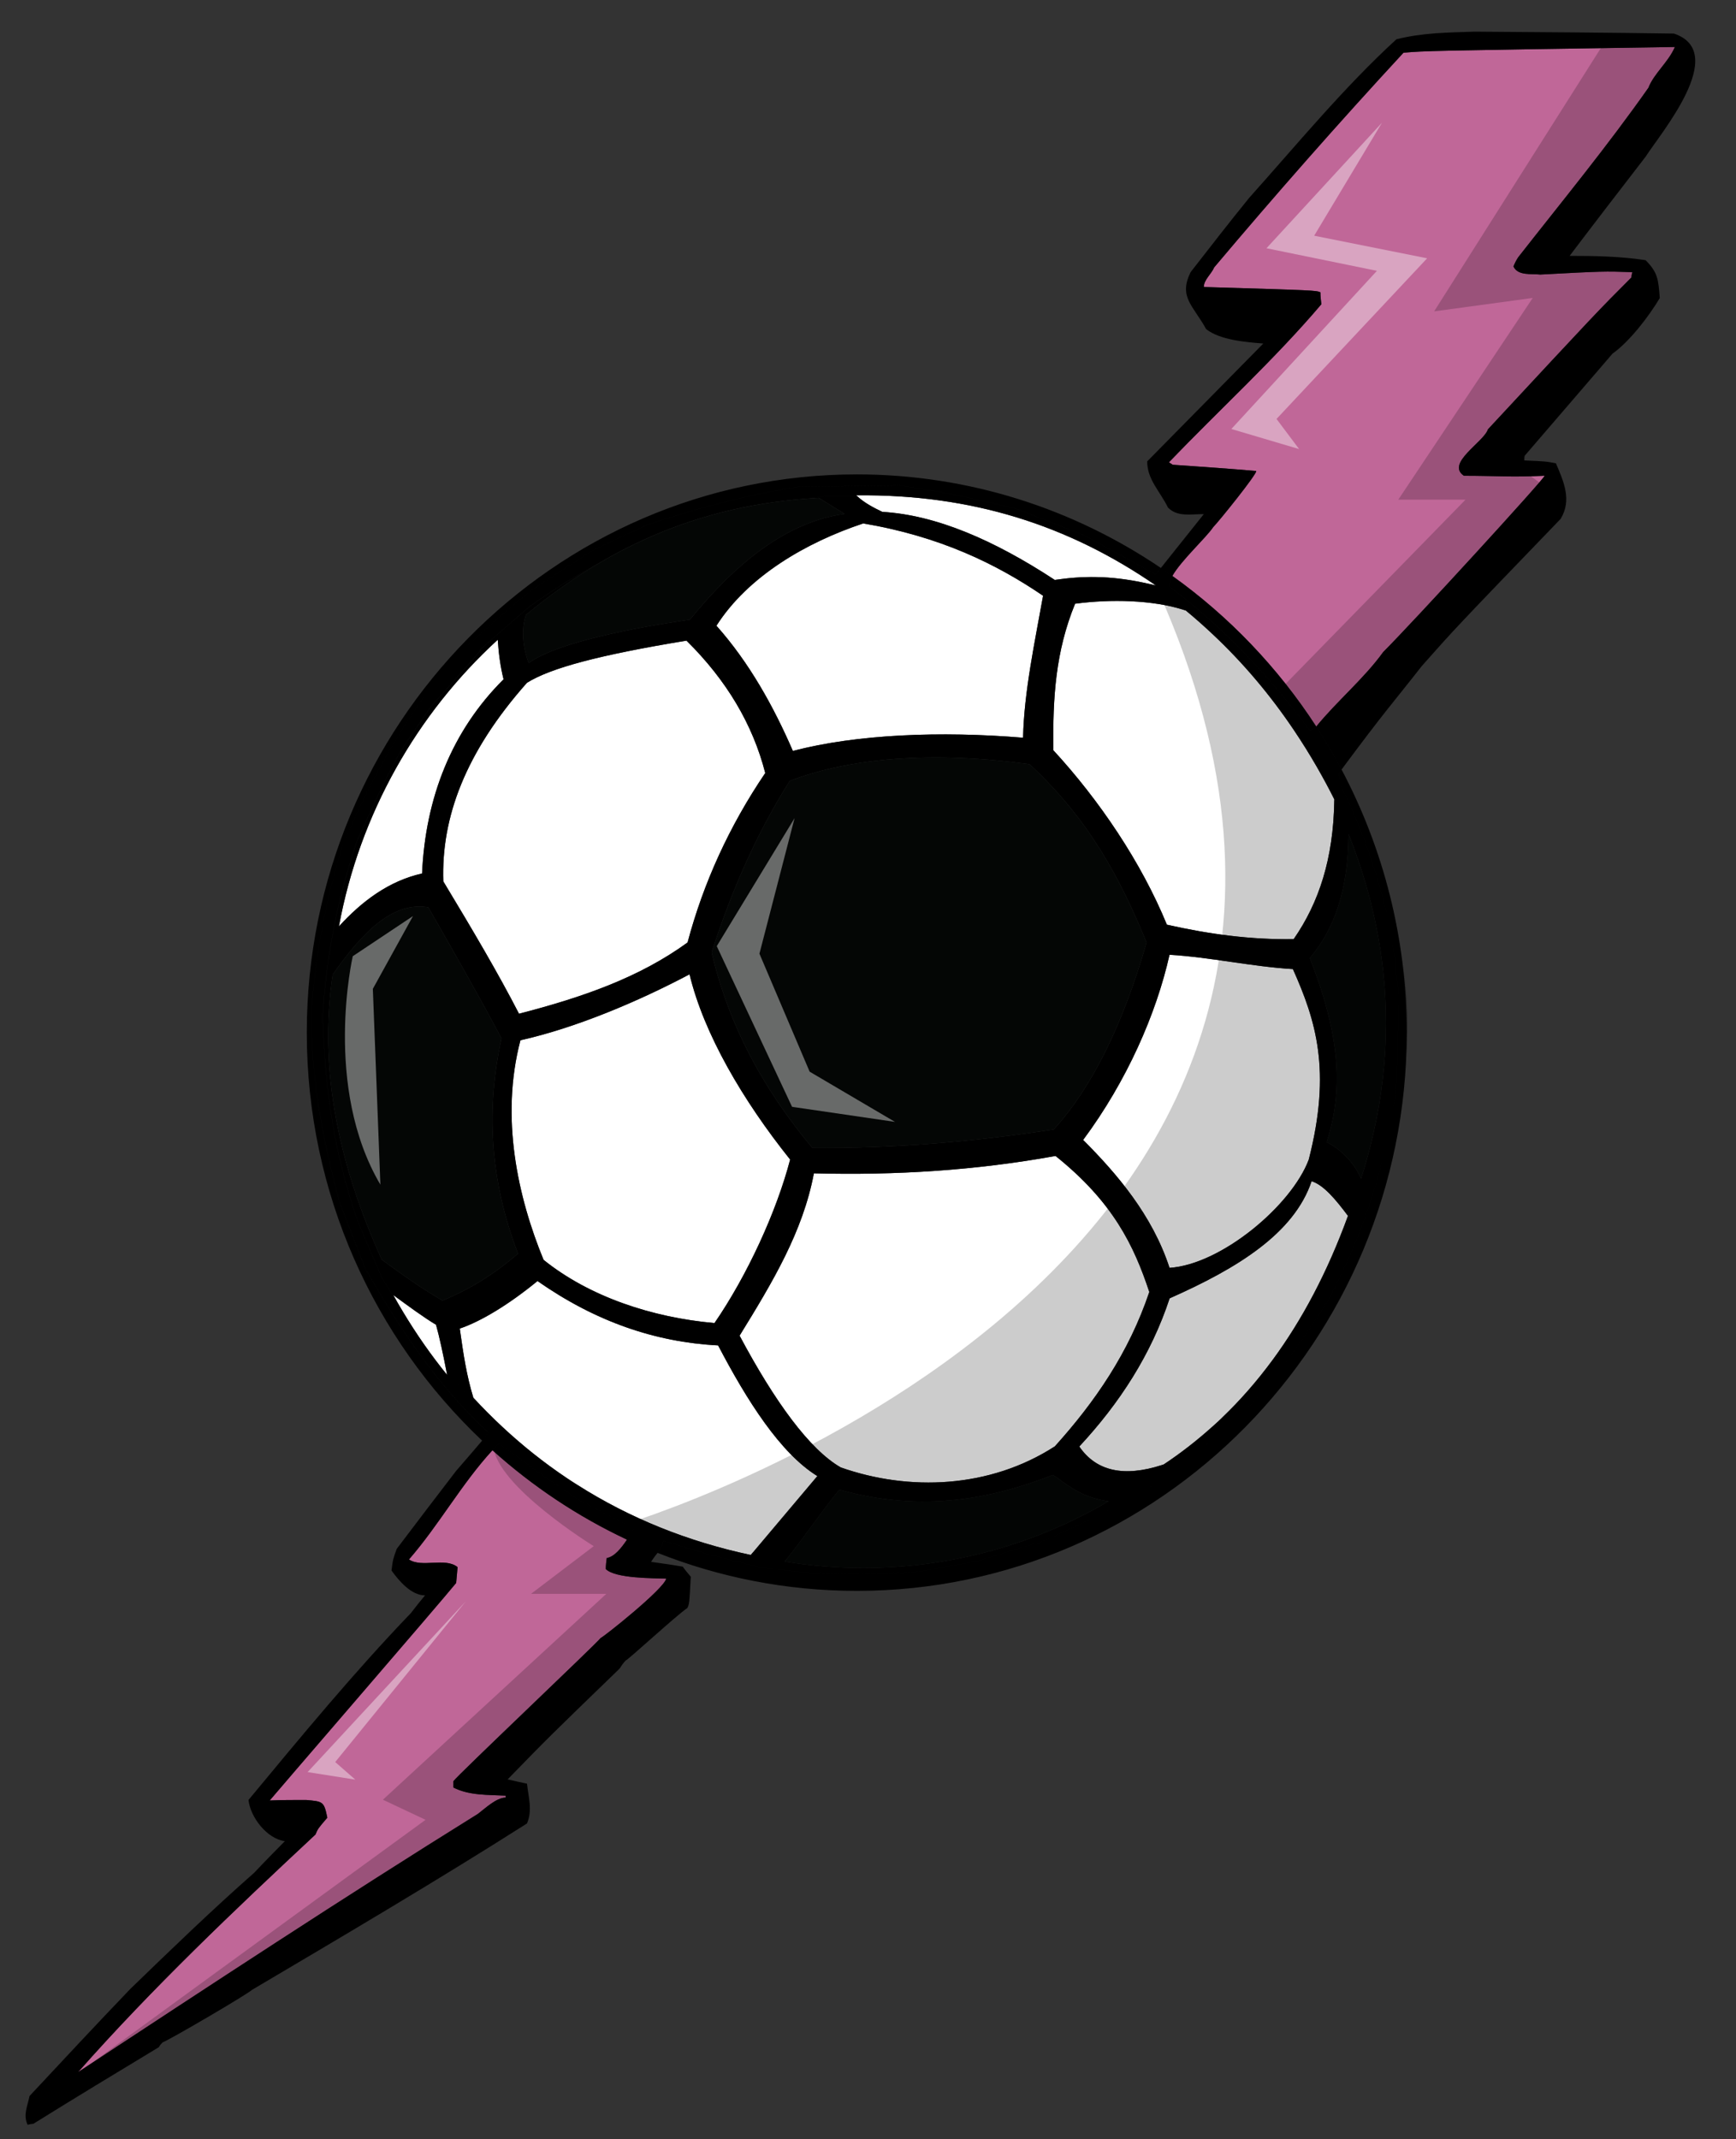 <?xml version="1.0" encoding="utf-8"?>
<!-- Generator: Adobe Illustrator 17.0.0, SVG Export Plug-In . SVG Version: 6.00 Build 0)  -->
<!DOCTYPE svg PUBLIC "-//W3C//DTD SVG 1.1//EN" "http://www.w3.org/Graphics/SVG/1.1/DTD/svg11.dtd">
<svg version="1.1" id="Layer_1" xmlns="http://www.w3.org/2000/svg" xmlns:xlink="http://www.w3.org/1999/xlink" x="0px" y="0px"
	 width="162.333px" height="200px" viewBox="0 0 162.333 200" style="enable-background:new 0 0 162.333 200;" xml:space="preserve"
	>
<rect x="0" y="0" width="162.333" height="200" fill="#333333" stroke="none"/>
<path id="color2" style="fill:#C06798;" d="M38.244,145.809c2.815-3.234,4.902-7.052,7.807-10.212
	c3.749,3.372,7.982,6.2,12.579,8.358c-0.53,0.787-1.17,1.598-1.893,1.72c-0.044,0.313-0.088,0.671-0.088,1.03
	c0.883,0.896,4.503,0.852,5.65,0.896c-0.222,0.984-5.87,5.464-6.135,5.554c-0.353,0.494-13.506,12.944-13.771,13.393
	c0,0.181,0,0.357,0,0.584c1.501,0.761,3.222,0.673,4.898,0.761c0,0.045,0,0.091,0,0.18c-0.882,0-1.942,1.03-2.604,1.524
	c-12.645,7.867-25.104,16.066-37.383,24.143c6.919-7.837,14.567-15.095,22.2-22.218c0.221-0.537,0.221-0.537,1.104-1.568
	c-0.309-1.521-0.398-1.521-1.987-1.657c-1.148,0-2.295,0-3.399,0.045c0-0.037,15.958-18.509,17.435-20.338
	c0.044-0.493,0.088-0.983,0.132-1.479C41.643,145.584,39.437,146.615,38.244,145.809z M123.083,67.932
	c1.931-2.373,4.479-4.496,6.259-6.964c2.825-2.822,15.095-16.215,15.095-16.485c-3.096,0.149-4.652,0-7.547,0
	c-1.722-1.164,1.852-3.135,2.251-4.344c10.238-11.019,10.238-11.019,13.416-14.2c0-0.179,0.045-0.358,0.089-0.493
	c-2.692-0.089-2.692-0.089-8.606,0.224c-0.839-0.089-2.12,0.134-2.515-0.761c0.13-0.314,0.263-0.582,0.44-0.851
	c4.104-5.241,8.383-10.438,12.181-15.858c0.529-1.344,1.854-2.375,2.474-3.807c-23.307,0.358-23.307,0.358-25.38,0.537
	c-6.048,6.54-11.96,13.26-17.699,20.068c-0.265,0.627-0.971,1.165-0.971,1.837c10.46,0.313,10.46,0.313,10.901,0.493
	c0,0.358,0.045,0.716,0.09,1.12c-4.327,5.107-9.622,9.944-14.258,14.782c0.09,0.044,0.223,0.134,0.354,0.224
	c2.605,0.179,5.207,0.358,7.813,0.582c0.076,0.289-3.49,4.71-4.016,5.242c-0.714,1.049-2.982,3.094-3.826,4.572
	C114.933,57.641,119.506,62.425,123.083,67.932z"/>
<path id="fill" style="fill:#FFFFFF;" d="M126.047,113.682c-1.929,5.296-4.299,9.732-7.035,13.457
	c-1.477,2.011-3.064,3.814-4.75,5.427c-0.04,0.04-0.08,0.08-0.12,0.119c-0.067,0.064-0.136,0.13-0.203,0.193
	c-0.188,0.177-0.382,0.342-0.57,0.515c-1.45,1.302-2.966,2.482-4.547,3.531c-0.053,0.017-0.104,0.03-0.158,0.05
	c-3.573,1.157-6.155,0.586-7.741-1.727c3.776-4.059,6.721-8.604,8.449-13.855c6.329-2.802,11.633-6.062,13.275-10.951
	C123.779,110.796,124.912,112.167,126.047,113.682z M95.668,68.976c0.084-4.259,1.11-9.014,1.869-13.274
	c-4.357-2.967-9.643-5.551-16.816-6.761c-5.335,1.773-10.775,4.936-13.727,9.565c3.086,3.462,5.36,7.585,7.148,11.707
	C80.125,68.646,87.95,68.343,95.668,68.976z M67.148,125.793c-5.879-0.307-11.479-2.229-16.888-6.019
	c-2.717,2.229-5.333,3.79-7.269,4.443c0.338,2.42,0.627,4.355,1.269,6.468c1.779,1.922,3.655,3.666,5.627,5.235
	c1.019,0.811,2.065,1.574,3.137,2.293c0.323,0.218,0.652,0.424,0.979,0.633c4.894,3.108,10.298,5.286,16.199,6.542
	c0.069-0.081,0.138-0.164,0.207-0.245c2.006-2.377,4.012-4.754,6.018-7.133C72.957,135.867,69.838,130.936,67.148,125.793z
	 M98.629,54.224c2.518-0.369,5.068-0.442,8.465,0.291c0.324,0.07,0.646,0.138,0.989,0.224c-8.146-5.613-17.18-8.544-28.026-8.426
	c0.034,0.035,0.077,0.063,0.112,0.096c0.659,0.605,1.481,1.044,2.335,1.451C87.519,48.154,92.938,50.49,98.629,54.224z
	 M36.77,121.082c0.3,0.543,0.615,1.074,0.934,1.605c1.234,2.055,2.602,4.016,4.103,5.865c-0.017-0.086-0.032-0.171-0.049-0.258
	c-0.33-1.723-0.676-3.317-0.989-4.433C39.601,123.162,38.2,122.127,36.77,121.082z M109.362,89.271
	c-1.233,5.505-3.985,11.806-8.077,17.312c3.146,3.149,6.471,7.024,8.077,11.959c4.806-0.306,11.398-5.799,13.019-10.119
	c2.146-8.357,0.656-13.024-1.482-17.814C117.106,90.386,113.152,89.493,109.362,89.271z M98.703,108.081
	c-7.43,1.347-14.863,1.822-22.596,1.624c-1.028,5.46-3.858,10.167-6.948,15.178c3.287,6.167,6.559,10.663,9.466,12.322
	c6.377,2.241,13.912,1.969,20.015-1.973c3.738-4.146,6.915-8.741,8.831-14.434C106.035,116.469,104.102,112.41,98.703,108.081z
	 M113.364,59.27c-0.034-0.03-0.065-0.064-0.1-0.095c-0.771-0.719-1.563-1.423-2.383-2.096c-0.063-0.021-0.134-0.037-0.196-0.058
	c-2.903-0.932-6.836-1.015-10.156-0.574c-1.829,4.476-2.093,8.744-2.035,13.7c4.285,4.646,8.222,10.463,10.617,16.31
	c4.013,0.901,7.846,1.411,11.858,1.352c2.388-3.441,3.707-7.562,3.796-12.87c0.002-0.067,0.009-0.13,0.01-0.198
	c-0.51-1.02-1.05-2.011-1.608-2.986c-0.683-1.193-1.408-2.349-2.165-3.477C118.779,64.978,116.24,61.963,113.364,59.27z
	 M41.454,82.407c2.784,4.615,5.153,8.631,7.079,12.376c5.951-1.541,11.239-3.375,15.761-6.662
	c1.475-5.553,3.895-10.873,7.264-15.845c-1.171-4.56-3.626-8.686-7.365-12.377c-8.189,1.349-12.679,2.552-14.914,3.938
	C43.487,70.366,41.255,76.461,41.454,82.407z M39.466,81.671c0.316-7.071,2.771-13.333,7.621-18.156
	c-0.304-1.218-0.462-2.458-0.543-3.699c-7.552,6.917-12.908,16.262-14.852,26.802C33.859,84.244,36.372,82.365,39.466,81.671z
	 M64.479,91.099c-4.775,2.524-10.595,4.995-15.814,6.166c-1.908,7.258-0.229,14.707,2.164,20.529
	c4.285,3.448,10.14,5.392,15.981,5.911c3.051-4.434,5.798-10.403,7.075-15.288C69.446,102.868,65.811,96.646,64.479,91.099z"/>
<path id="outline" d="M58.63,143.955c0.938,0.439,1.891,0.852,2.857,1.237c-0.191,0.251-0.405,0.503-0.601,0.842
	c0.971,0.134,1.94,0.269,2.957,0.447c0.22,0.313,0.484,0.626,0.751,0.941c-0.133,2.508-0.133,2.508-0.31,2.913
	c-1.104,0.761-5.473,4.792-5.781,4.926c-0.221,0.223-0.397,0.493-0.574,0.761c-6.577,6.361-6.577,6.361-10.46,10.349
	c0.574,0.136,1.192,0.269,1.81,0.401c0.132,1.255,0.531,2.465,0,3.719c-8.386,5.331-17.125,10.482-25.688,15.544
	c-0.486,0.448-7.68,4.66-8.386,4.927c-0.132,0.135-0.265,0.27-0.353,0.448c-3.929,2.376-7.857,4.749-11.741,7.168
	c-0.175,0-0.352,0.044-0.529,0.09c-0.441-0.94,0-1.749,0.177-2.689c3.133-3.359,6.267-6.721,9.444-10.034
	c3.797-3.672,7.592-7.345,11.563-10.841c0.927-0.986,1.898-1.97,2.869-2.956c-1.677-0.225-3.222-2.24-3.399-3.852
	c4.9-5.913,9.887-11.961,15.183-17.47c0.441-0.582,0.883-1.12,1.324-1.658c-1.28,0-2.427-1.343-3.134-2.328
	c0.132-1.031,0.132-1.031,0.486-2.017c1.853-2.463,3.708-4.882,5.562-7.302c1.321-1.527,2.03-2.346,2.424-2.82
	c0.319,0.303,0.642,0.602,0.968,0.895c-2.904,3.16-4.992,6.977-7.807,10.212c1.192,0.807,3.399-0.225,4.546,0.717
	c-0.044,0.494-0.089,0.984-0.132,1.479c-1.478,1.827-17.435,20.3-17.435,20.337c1.104-0.045,2.25-0.045,3.399-0.045
	c1.589,0.136,1.678,0.136,1.987,1.657c-0.884,1.032-0.884,1.032-1.104,1.568c-7.633,7.124-15.282,14.38-22.201,22.219
	c12.28-8.078,24.739-16.277,37.385-24.143c0.661-0.494,1.722-1.525,2.604-1.525c0-0.089,0-0.135,0-0.18
	c-1.678-0.089-3.398,0-4.899-0.762c0-0.226,0-0.401,0-0.583c0.266-0.447,13.418-12.898,13.771-13.392
	c0.264-0.091,5.914-4.57,6.135-5.556c-1.148-0.045-4.768,0-5.65-0.896c0-0.357,0.043-0.716,0.088-1.029
	C57.459,145.553,58.1,144.742,58.63,143.955z M125.191,73.107c2.165,4.166,3.621,8.645,4.724,13.214
	c0.574,3.764,0.574,3.764,0.883,6.898c-0.087,2.598-0.132,5.196-0.177,7.795c-0.84,7.391-3,14.153-6.486,20.693
	c-2.207,3.36-4.504,6.72-7.195,9.676c-0.309,0.136-0.309,0.136-1.809,1.794c-1.81,1.476-3.62,2.956-5.385,4.478
	c-4.105,2.643-8.033,4.66-12.49,6.54c-2.03,0.583-4.06,1.211-6.091,1.837c-1.722,0.269-3.441,0.583-5.163,0.896
	c-5.076,0.314-10.196,0.357-15.183-0.448c-4.855-1.212-4.855-1.212-8.783-2.419c-0.098,0.499-0.306,0.814-0.545,1.131
	c5.78,2.292,12.062,3.554,18.627,3.554c28.325,0,51.428-23.447,51.428-52.195c0-8.884-2.208-17.26-6.094-24.596
	c-0.085,0.114-0.169,0.227-0.258,0.347C125.191,72.569,125.191,72.839,125.191,73.107z M114.246,132.685
	c0-0.041,0.01-0.081,0.017-0.119c-0.04,0.04-0.079,0.08-0.12,0.119C114.177,132.685,114.207,132.685,114.246,132.685z
	 M113.938,132.953c0-0.025,0-0.051,0-0.075c-0.188,0.177-0.382,0.342-0.57,0.515C113.554,133.247,113.736,133.108,113.938,132.953z
	 M53.56,138.596c0.148,0.087,0.298,0.166,0.446,0.251c-0.327-0.209-0.656-0.415-0.979-0.633
	C53.204,138.342,53.381,138.471,53.56,138.596z M146.775,23.923c2.339-3.091,4.723-6.183,7.106-9.272
	c1.368-2.15,7.856-9.766,2.647-11.513c-6.223-0.09-12.446-0.135-18.626-0.179c-2.515,0.089-4.854,0.089-7.325,0.716
	c-4.899,4.479-9.358,9.9-13.769,14.827c-1.855,2.285-3.665,4.614-5.474,6.943c-1.147,2.329,0.222,3.091,1.456,5.331
	c1.324,1.03,3.708,1.209,5.342,1.344c-3.617,3.671-7.268,7.375-10.858,11.02c0,1.698,1.178,2.762,1.943,4.317
	c0.883,0.896,2.118,0.611,3.353,0.611c-1.338,1.678-2.678,3.357-4.017,5.036c0.36,0.244,0.72,0.493,1.073,0.746
	c0.845-1.479,3.113-3.522,3.827-4.572c0.524-0.532,4.094-4.954,4.016-5.242c-2.605-0.224-5.208-0.402-7.813-0.582
	c-0.132-0.09-0.265-0.18-0.354-0.224c4.637-4.837,9.932-9.675,14.257-14.782c-0.044-0.403-0.089-0.761-0.089-1.12
	c-0.441-0.18-0.441-0.18-10.901-0.493c0-0.672,0.707-1.209,0.971-1.837c5.738-6.809,11.65-13.528,17.7-20.068
	c2.073-0.179,2.073-0.179,25.378-0.537c-0.62,1.433-1.943,2.463-2.474,3.807c-3.796,5.42-8.075,10.616-12.18,15.858
	c-0.179,0.269-0.31,0.537-0.441,0.851c0.395,0.896,1.676,0.672,2.517,0.761c5.913-0.313,5.913-0.313,8.604-0.224
	c-0.044,0.135-0.088,0.314-0.088,0.493c-3.178,3.181-3.178,3.181-13.417,14.2c-0.397,1.209-3.973,3.18-2.25,4.344
	c2.896,0,4.451,0.149,7.547,0c0,0.269-12.27,13.663-15.095,16.485c-1.78,2.468-4.328,4.591-6.26,6.964
	c0.847,1.301,1.637,2.643,2.367,4.023c4.173-5.623,4.657-6.044,7.511-9.688c3.135-3.539,3.135-3.539,12.977-13.752
	c1.059-1.747,0.309-3.449-0.442-5.196c-0.925-0.18-0.925-0.18-2.955-0.269c0-0.18,0-0.313,0.043-0.447
	c2.737-3.182,5.474-6.362,8.209-9.542c1.59-1.12,3.441-3.539,4.415-5.196c-0.133-1.747-0.178-2.374-1.324-3.538
	C151.542,23.968,149.159,23.923,146.775,23.923z M34.14,118.574c-0.795-2.063-1.588-4.121-2.384-6.138
	c-1.633-6.183-2.648-11.377-2.648-17.872c0.441-5.466,1.324-10.349,2.957-15.544c2.12-5.107,4.503-9.453,7.636-13.976
	c1.235-1.479,2.472-2.957,3.707-4.435c1.014-0.807,2.559-2.419,6.223-5.376c1.897-1.253,3.84-2.508,5.782-3.763
	c1.677-0.806,3.353-1.612,5.076-2.375c4.767-1.612,9.18-2.777,14.124-3.583c3.133-0.044,6.312-0.089,9.49-0.134
	c3.752,0.539,7.416,1.299,11.078,2.24c2.031,0.806,4.105,1.612,6.178,2.42c2.207,1.209,4.459,2.418,6.71,3.673
	c0.162-0.203,0.324-0.406,0.484-0.609c-8.155-5.521-17.936-8.747-28.438-8.747c-28.327,0-51.427,23.447-51.427,52.196
	c0,15.032,6.318,28.611,16.395,38.149c0.459-0.557,0.485-0.638,0.533-0.806C40.848,129.458,37.362,124.219,34.14,118.574z
	 M122.5,68.313c0.134-0.089,0.31-0.179,0.485-0.269c0.031-0.039,0.065-0.076,0.098-0.113c-3.577-5.507-8.15-10.291-13.456-14.084
	c-0.201,0.35-0.324,0.671-0.324,0.938C114.511,58.772,118.572,63.073,122.5,68.313z M59.298,142.943
	c-1.766-0.941-3.531-1.882-5.297-2.777c-4.414-2.957-6.355-4.57-7.37-5.197c-0.2,0.204-0.386,0.42-0.58,0.63
	c3.749,3.371,7.982,6.199,12.579,8.357C58.877,143.589,59.101,143.227,59.298,142.943z M120.97,87.811
	c2.388-3.44,3.707-7.562,3.796-12.869c0.651,1.361,1.28,2.737,1.883,4.124c0.414,1.235,0.773,2.467,1.099,3.701
	c-0.475-1.641-1.023-3.234-1.644-4.772c-0.036,5.112-1.274,8.826-3.621,11.584c2.636,6.73,3.272,11.953,1.576,17.214
	c1.388,0.684,2.602,1.991,3.214,3.406c2.366-7.396,2.771-14.281,1.926-20.577c0.144,0.852,0.28,1.706,0.408,2.569
	c0.132,5.465,0.132,5.465,0,8.51c-0.485,3.674-1.191,7.212-2.207,10.751c-0.793,2.017-1.587,4.075-2.339,6.138
	c-3.09,5.509-3.09,5.509-4.854,8.197c-0.44,0.497-0.829,0.938-1.194,1.353c2.736-3.723,5.106-8.161,7.035-13.457
	c-1.134-1.515-2.268-2.886-3.4-3.24c-1.643,4.89-6.946,8.149-13.275,10.952c-1.729,5.25-4.672,9.796-8.449,13.854
	c1.584,2.312,4.168,2.885,7.741,1.727c-0.784,0.575-1.475,1.058-2.67,1.892c-0.898,0.487-1.802,0.969-2.705,1.446
	c-2.495-0.447-3.741-1.711-4.828-2.409c-5.53,2.163-12.093,3.589-19.979,1.379c-1.624,2.009-3.249,4.386-4.873,6.43
	c-1.073-0.157-2.14-0.347-3.195-0.566c2.008-2.377,4.013-4.753,6.017-7.133c-3.471-2.144-6.589-7.077-9.28-12.217
	c-5.879-0.308-11.479-2.231-16.887-6.021c-2.717,2.229-5.333,3.793-7.27,4.444c0.339,2.42,0.628,4.356,1.27,6.468
	c1.778,1.921,3.654,3.666,5.626,5.235c-1.341-1.01-2.665-2.043-3.963-3.103c-0.081-0.279-1.576-1.643-4.165-4.522
	c-0.33-1.723-0.676-3.318-0.988-4.433c-1.17-0.702-2.571-1.737-4.001-2.781c0.301,0.543,0.616,1.075,0.935,1.605
	c-0.491-0.778-1.105-1.768-1.977-3.173c-0.795-1.836-1.589-3.675-2.339-5.511c-2.207-6.451-2.958-12.049-3.222-18.903
	c0.353-5.779,1.369-10.974,3.222-16.485c2.514-5.509,2.514-5.509,4.015-8.287c0.971-1.479,1.943-2.912,2.959-4.345
	c4.414-4.927,4.414-4.927,4.589-5.287c1.456-1.298,2.956-2.598,4.457-3.896c2.18-1.608,4.469-2.995,6.831-4.28
	c-2.488,1.45-4.835,3.117-7.062,4.97c-0.461,1.354-0.288,3.117,0.261,4.5c2.119-1.561,7.642-2.973,15.075-4.059
	c4.404-5.427,9.14-9.163,14.468-9.883c-0.809-0.5-1.617-1-2.426-1.5c-0.411,0.021-0.811,0.056-1.214,0.085
	c0.605-0.08,1.211-0.158,1.83-0.227c0.99,0,1.992,0,2.997,0c0.659,0.605,1.482,1.044,2.334,1.45
	c5.018,0.294,10.434,2.631,16.126,6.363c2.518-0.369,5.068-0.442,8.465,0.291c1.19,0.827,2.387,1.661,3.592,2.509
	c-2.902-0.932-6.837-1.015-10.156-0.574c-1.829,4.476-2.094,8.744-2.034,13.7c4.283,4.646,8.22,10.463,10.617,16.309
	C113.124,87.359,116.959,87.869,120.97,87.811z M96.266,71.45c-9.043-1.229-16.72-0.616-22.415,1.563
	c-3.212,5.081-5.514,10.472-7.303,16.035c1.579,6.778,4.785,12.731,9.407,18.27c7.531,0.077,15.061-0.556,22.59-1.717
	c3.499-3.873,6.39-9.581,8.673-17.481C104.726,82.068,101.799,76.573,96.266,71.45z M66.994,58.504
	c3.086,3.464,5.36,7.585,7.148,11.707c5.983-1.566,13.808-1.869,21.525-1.236c0.084-4.26,1.111-9.014,1.869-13.274
	c-4.356-2.967-9.643-5.551-16.814-6.761C75.385,50.714,69.945,53.875,66.994,58.504z M41.454,82.407
	c2.784,4.615,5.153,8.631,7.079,12.376c5.951-1.541,11.239-3.375,15.761-6.662c1.475-5.553,3.895-10.873,7.264-15.845
	c-1.171-4.56-3.626-8.686-7.365-12.377c-8.189,1.349-12.679,2.552-14.914,3.938C43.487,70.366,41.255,76.461,41.454,82.407z
	 M31.693,86.618c2.167-2.373,4.679-4.253,7.774-4.947c0.317-7.071,2.771-13.333,7.621-18.156c-0.304-1.218-0.461-2.458-0.543-3.699
	C38.992,66.733,33.636,76.077,31.693,86.618z M48.441,117.213c-2.705-7.026-2.962-13.695-1.545-20.125
	c-2.284-4.295-4.564-8.265-6.844-12.254c-3.331-0.576-6.201,2.368-8.941,6.295c-1.345,9.042,0.632,17.905,4.587,26.647
	c1.949,1.426,3.729,2.698,5.679,3.823C43.877,120.588,46.232,119.126,48.441,117.213z M73.886,108.417
	c-4.439-5.549-8.075-11.77-9.406-17.318c-4.775,2.524-10.595,4.995-15.814,6.166c-1.908,7.258-0.229,14.707,2.164,20.529
	c4.285,3.448,10.14,5.392,15.981,5.911C69.862,119.271,72.609,113.302,73.886,108.417z M107.471,120.798
	c-1.436-4.329-3.369-8.388-8.768-12.717c-7.43,1.347-14.863,1.822-22.596,1.624c-1.028,5.46-3.858,10.167-6.948,15.178
	c3.287,6.167,6.559,10.663,9.466,12.322c6.377,2.241,13.912,1.969,20.015-1.973C102.379,131.086,105.555,126.491,107.471,120.798z
	 M120.898,90.607c-3.792-0.223-7.746-1.114-11.536-1.337c-1.233,5.505-3.985,11.806-8.077,17.312
	c3.146,3.149,6.471,7.024,8.077,11.959c4.806-0.306,11.398-5.799,13.019-10.119C124.527,100.065,123.037,95.396,120.898,90.607z
	 M60.269,50.441c-0.002,0-0.004,0.003-0.007,0.003c0.005-0.002,0.008-0.003,0.014-0.006C60.273,50.439,60.27,50.441,60.269,50.441z
	 M121.001,68.279c0.758,1.127,1.482,2.284,2.165,3.477c-0.333-0.629-0.669-1.256-1.02-1.874
	C121.764,69.331,121.382,68.801,121.001,68.279z M113.364,59.221c-0.036-0.017-0.066-0.031-0.1-0.045
	c0.034,0.031,0.065,0.063,0.1,0.095C113.364,59.253,113.364,59.237,113.364,59.221z M123.083,67.932
	c0.846,1.301,1.636,2.643,2.366,4.023c-0.084,0.115-0.168,0.227-0.258,0.347c0,0.268,0,0.537,0,0.806
	c2.163,4.166,3.62,8.645,4.724,13.214c0.573,3.764,0.573,3.764,0.882,6.898c-0.088,2.598-0.131,5.196-0.177,7.795
	c-0.839,7.391-3.001,14.153-6.487,20.693c-2.207,3.36-4.503,6.72-7.193,9.676c-0.31,0.136-0.31,0.136-1.81,1.794
	c-1.81,1.476-3.62,2.956-5.386,4.478c-4.104,2.643-8.032,4.66-12.489,6.54c-2.03,0.583-4.059,1.211-6.091,1.837
	c-1.722,0.269-3.441,0.583-5.164,0.896c-5.076,0.314-10.196,0.357-15.183-0.448c-4.855-1.212-4.855-1.212-8.784-2.419
	c-0.098,0.499-0.306,0.814-0.545,1.131c-0.968-0.385-1.919-0.799-2.858-1.238c0.247-0.365,0.471-0.727,0.667-1.012
	c-1.766-0.94-3.531-1.881-5.297-2.776c-4.414-2.957-6.355-4.57-7.371-5.198c-0.201,0.205-0.385,0.421-0.579,0.63
	c-0.326-0.293-0.649-0.595-0.97-0.895c0.459-0.557,0.485-0.638,0.533-0.806c-4.767-4.436-8.253-9.677-11.476-15.321
	c-0.795-2.063-1.589-4.121-2.384-6.138c-1.633-6.183-2.648-11.377-2.648-17.872c0.442-5.466,1.324-10.349,2.958-15.544
	c2.119-5.107,4.502-9.453,7.635-13.976c1.235-1.479,2.472-2.957,3.707-4.435c1.016-0.807,2.56-2.419,6.224-5.376
	c1.898-1.253,3.84-2.508,5.782-3.763c1.677-0.806,3.354-1.612,5.077-2.375c4.767-1.612,9.18-2.777,14.124-3.583
	c3.133-0.044,6.311-0.089,9.49-0.134c3.752,0.539,7.417,1.299,11.079,2.24c2.03,0.806,4.104,1.612,6.178,2.42
	c2.208,1.209,4.459,2.418,6.71,3.673c0.161-0.203,0.323-0.406,0.484-0.609c0.359,0.244,0.72,0.493,1.073,0.746
	c-0.2,0.35-0.322,0.671-0.322,0.938c5.206,3.987,9.27,8.288,13.197,13.528c0.131-0.089,0.309-0.179,0.483-0.269
	C123.017,68.006,123.052,67.969,123.083,67.932z M123.167,71.756c-0.333-0.629-0.669-1.256-1.019-1.874
	c-0.385-0.55-0.766-1.081-1.146-1.603c-2.221-3.301-4.761-6.316-7.637-9.009c0-0.016,0-0.032,0-0.049
	c-0.035-0.017-0.066-0.031-0.101-0.045c-0.771-0.72-1.563-1.422-2.382-2.096c-0.063-0.021-0.134-0.037-0.196-0.057
	c-1.204-0.848-2.401-1.682-3.592-2.509c0.324,0.07,0.646,0.138,0.989,0.224c-8.146-5.614-17.18-8.544-28.026-8.427
	c0.034,0.036,0.076,0.063,0.112,0.097c-1.005,0-2.008,0-2.999,0c-0.618,0.069-1.225,0.147-1.829,0.227
	c-5.577,0.417-10.557,1.753-15.068,3.802c-0.002,0-0.005,0.001-0.007,0.001c-0.002,0.001-0.003,0.003-0.006,0.004
	c-1.382,0.628-2.721,1.322-4.019,2.077c-2.363,1.285-4.653,2.671-6.832,4.28c-1.5,1.3-3.001,2.599-4.458,3.897
	c-0.177,0.358-0.177,0.358-4.589,5.287c-1.017,1.433-1.987,2.867-2.958,4.345c-1.501,2.777-1.501,2.777-4.016,8.287
	c-1.854,5.51-2.869,10.706-3.222,16.485c0.264,6.854,1.014,12.452,3.222,18.902c0.75,1.837,1.544,3.676,2.339,5.513
	c0.872,1.404,1.486,2.394,1.977,3.172c1.234,2.055,2.602,4.017,4.104,5.866c-0.017-0.087-0.032-0.172-0.049-0.259
	c2.59,2.881,4.085,4.243,4.164,4.523c1.299,1.059,2.623,2.092,3.965,3.103c1.019,0.811,2.065,1.575,3.137,2.292
	c0.178,0.128,0.354,0.258,0.534,0.384c0.148,0.085,0.298,0.165,0.446,0.249c4.896,3.11,10.299,5.286,16.199,6.543
	c0.069-0.082,0.139-0.164,0.207-0.245c1.056,0.221,2.121,0.41,3.195,0.566c-0.078,0.098-0.155,0.198-0.232,0.294
	c2.395,0.392,4.848,0.601,7.35,0.601c8.338,0,16.172-2.271,22.933-6.232c-0.128-0.018-0.249-0.039-0.369-0.061
	c0.903-0.477,1.807-0.959,2.705-1.446c1.195-0.834,1.886-1.316,2.67-1.892c0.054-0.02,0.105-0.031,0.158-0.051
	c1.582-1.049,3.097-2.227,4.547-3.53c0.186-0.143,0.368-0.285,0.57-0.439c0-0.025,0-0.052,0-0.076
	c0.067-0.063,0.136-0.129,0.203-0.193c0.035,0,0.064,0,0.104,0c0-0.04,0.008-0.08,0.016-0.118c1.686-1.61,3.271-3.415,4.75-5.427
	c0.365-0.415,0.754-0.856,1.194-1.353c1.765-2.688,1.765-2.688,4.854-8.197c0.752-2.062,1.546-4.122,2.339-6.139
	c1.016-3.537,1.722-7.077,2.207-10.749c0.132-3.045,0.132-3.045,0-8.511c-0.128-0.861-0.266-1.717-0.408-2.568
	c-0.318-2.372-0.813-4.658-1.451-6.854c-0.325-1.234-0.685-2.467-1.099-3.702c-0.603-1.387-1.231-2.762-1.883-4.124
	c0.002-0.067,0.009-0.13,0.01-0.198C124.266,73.724,123.725,72.731,123.167,71.756z"/>
<path id="color1" style="fill:#040605;" d="M49.181,57.491c2.224-1.854,4.571-3.52,7.061-4.969c1.299-0.755,2.637-1.45,4.019-2.078
	c0.005-0.002,0.008-0.003,0.014-0.006c4.512-2.049,9.491-3.384,15.069-3.801c0.404-0.029,0.804-0.065,1.214-0.085
	c0.81,0.499,1.618,1,2.426,1.5c-5.328,0.72-10.064,4.456-14.468,9.883c-7.434,1.086-12.956,2.498-15.075,4.059
	C48.891,60.609,48.719,58.845,49.181,57.491z M96.266,71.45c-9.043-1.229-16.72-0.616-22.415,1.563
	c-3.212,5.081-5.514,10.472-7.303,16.035c1.579,6.778,4.785,12.731,9.407,18.27c7.531,0.077,15.061-0.556,22.59-1.717
	c3.499-3.873,6.39-9.581,8.673-17.481C104.726,82.068,101.799,76.573,96.266,71.45z M78.479,139.281
	c-1.624,2.01-3.25,4.386-4.873,6.43c-0.079,0.098-0.156,0.197-0.232,0.295c2.394,0.392,4.848,0.6,7.349,0.6
	c8.338,0,16.173-2.27,22.932-6.232c-0.127-0.018-0.248-0.039-0.368-0.062c-2.495-0.447-3.74-1.711-4.828-2.409
	C92.93,140.066,86.365,141.491,78.479,139.281z M122.482,89.578c2.636,6.73,3.272,11.953,1.576,17.214
	c1.388,0.684,2.602,1.991,3.214,3.406c2.366-7.396,2.771-14.281,1.926-20.577c-0.318-2.371-0.813-4.657-1.451-6.854
	c-0.475-1.641-1.023-3.234-1.644-4.772C126.067,83.106,124.829,86.82,122.482,89.578z M46.896,97.088
	c-2.283-4.295-4.564-8.265-6.845-12.254c-3.331-0.576-6.202,2.368-8.942,6.295c-1.344,9.042,0.634,17.905,4.588,26.647
	c1.95,1.426,3.728,2.698,5.678,3.823c2.502-1.012,4.857-2.475,7.066-4.387C45.735,110.187,45.479,103.518,46.896,97.088z"/>
<path id="shadow" style="opacity:0.2;" d="M130.334,104.561c0,0-4.612,24.311-23.054,34.79c0,0-16.767,13.413-39.401,6.286
	c0,0-7.964-1.257-10.059-2.933c0,0,81.734-23.893,49.04-90.538C106.86,52.166,138.297,78.154,130.334,104.561z M143.326,23.663
	l13.598-19.465h-7.041l-15.777,24.915l9.221-1.257l-12.573,18.862h6.286l-17.604,18.024c1.258,2.934,5.029,5.868,5.029,5.868
	l20.539-24.73l-4.611-3.353l12.994-17.186L143.326,23.663z M58.339,145.973l1.643-1.644l-13.849-9.153
	c0.234,3.755,9.389,9.389,9.389,9.389l-5.868,4.459h7.042l-20.891,19.248l3.99,1.879L4.352,195.97l44.363-27.933l-3.521-1.878
	l18.778-18.777L58.339,145.973z"/>
<path id="highlight" style="opacity:0.4;fill:#FFFFFF;" d="M35.57,110.764c-5.398-9.154-2.582-21.36-2.582-21.36l5.633-3.756
	l-3.756,6.808L35.57,110.764z M71.015,89.168l3.286-12.674l-7.277,11.971l7.041,15.022l9.624,1.408l-7.98-4.695L71.015,89.168z
	 M133.451,24.15l-10.562-2.112l6.337-10.563l-10.798,11.736l10.327,2.112l-13.613,14.788l6.338,1.877l-2.112-2.817L133.451,24.15z
	 M28.764,165.689l4.46,0.704l-1.878-1.643l12.206-15.023L28.764,165.689z"/>
</svg>
